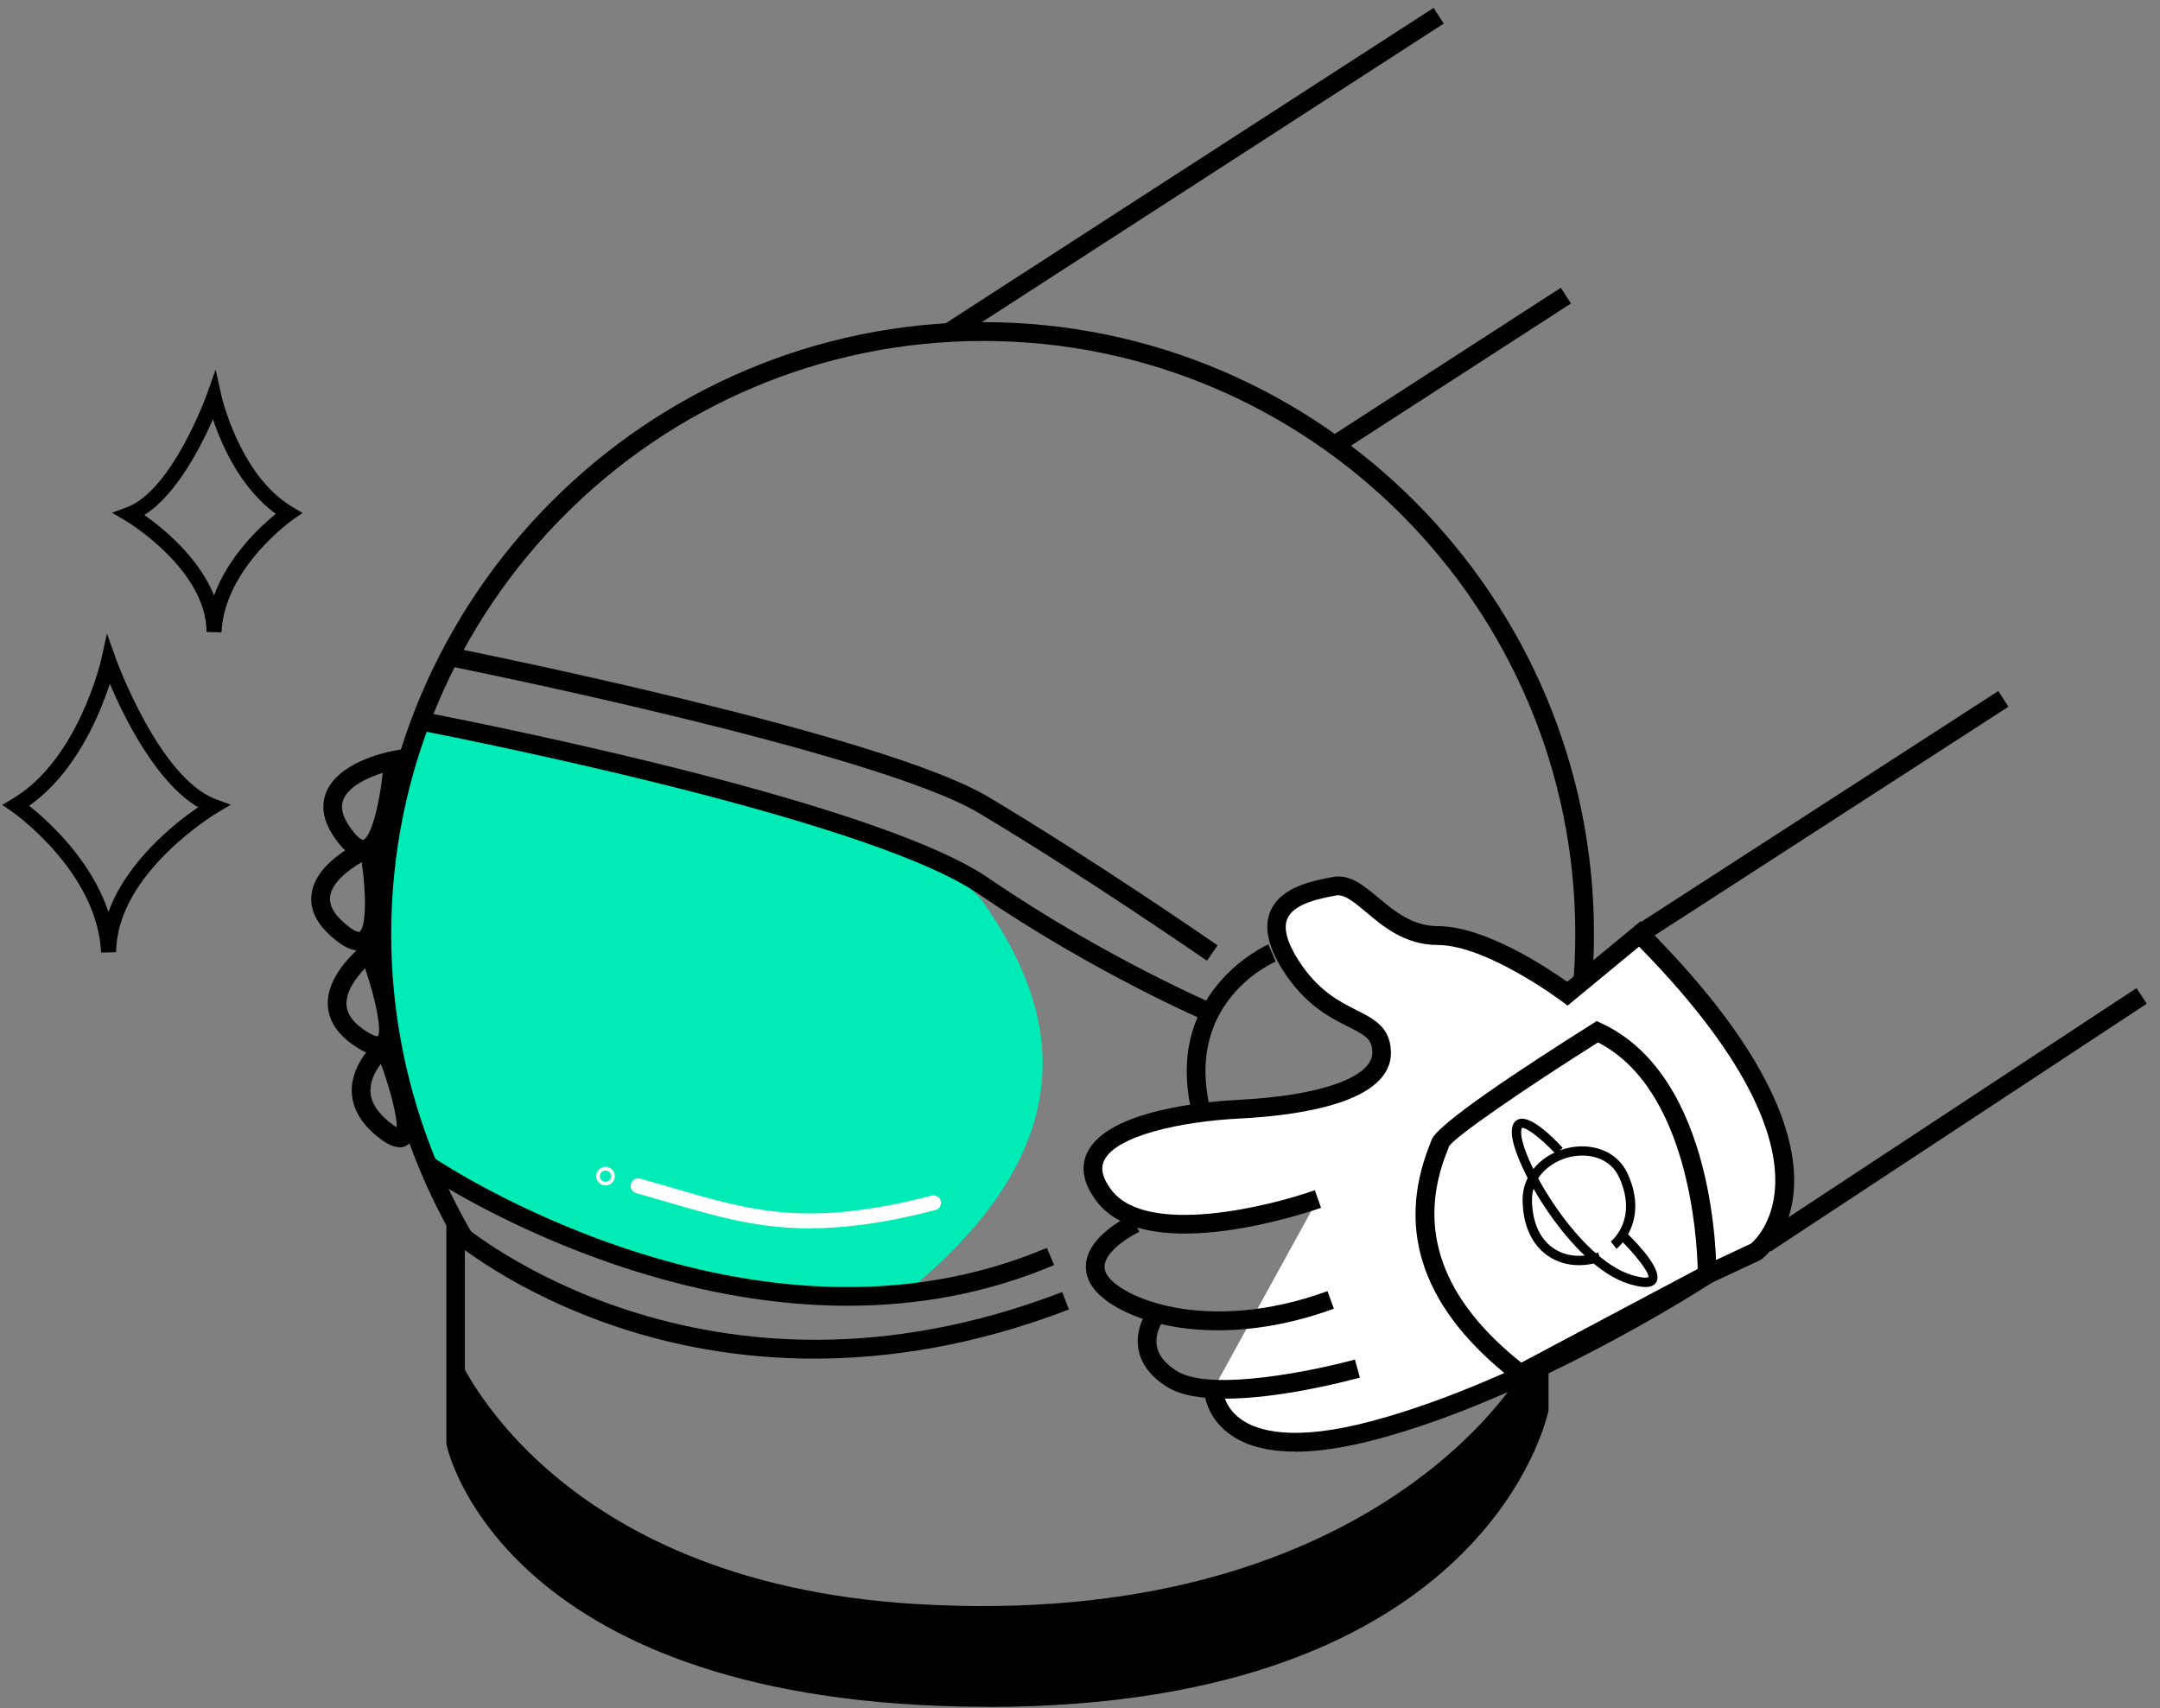 <svg width="153" height="121" viewBox="0 0 153 121" fill="none" xmlns="http://www.w3.org/2000/svg">
<rect x="0" y="0" width="153" height="121" fill="#808080" stroke="none"/>
<path d="M101.548 0.557L66.857 22.983L67.575 24.096L102.265 1.67L101.548 0.557Z" fill="black"/>
<path d="M110.558 20.385L94.188 30.968L94.905 32.082L111.276 21.499L110.558 20.385Z" fill="black"/>
<path d="M85.487 68.054C85.398 67.993 76.693 61.974 69.311 57.583C62 53.235 32.005 47.226 31.705 47.164L31.961 45.865C33.204 46.113 62.485 51.98 69.99 56.443C77.416 60.861 86.157 66.906 86.245 66.968L85.495 68.054H85.487Z" fill="black"/>
<path d="M57.679 96.244C52.149 96.244 47.475 95.237 43.903 94.061C36.318 91.56 32.023 87.858 31.838 87.708L32.702 86.709C32.87 86.859 49.882 101.281 75.239 91.525L75.715 92.762C69.047 95.325 62.962 96.244 57.67 96.244H57.679Z" fill="black"/>
<path d="M84.561 79.348C82.056 70.334 89.764 66.932 89.844 66.897L90.364 68.116C90.091 68.231 83.653 71.112 85.84 78.986L84.561 79.339V79.348Z" fill="black"/>
<path d="M32.279 95.723C32.279 95.723 38.709 112.044 64.85 113.626C97.173 115.579 107.686 97.322 107.686 97.322L109.027 96.615V99.805C109.027 99.805 104.202 123.082 64.056 120.254C64.056 120.254 39.15 119.741 32.279 102.244V95.741V95.723Z" fill="black"/>
<path d="M25.708 60.817C25.267 60.817 24.712 60.605 24.094 59.863C23.018 58.572 22.666 57.353 23.062 56.239C23.856 54.013 27.331 53.297 27.719 53.217L28.557 53.058L28.504 53.907C28.416 55.356 27.975 60.136 26.14 60.738C26.017 60.782 25.867 60.808 25.708 60.808V60.817ZM27.11 54.746C26.061 55.073 24.65 55.718 24.306 56.69C24.077 57.326 24.35 58.104 25.108 59.014C25.47 59.447 25.682 59.5 25.726 59.492C26.255 59.315 26.855 57.167 27.11 54.755V54.746Z" fill="black"/>
<path d="M25.427 67.339C24.977 67.339 24.483 67.135 23.936 66.72C22.552 65.677 21.916 64.546 22.066 63.362C22.34 61.047 25.506 59.624 25.868 59.465L26.626 59.138L26.776 59.951C27.12 61.78 27.746 66.137 26.159 67.127C25.929 67.268 25.691 67.339 25.427 67.339ZM25.621 61.074C24.703 61.604 23.495 62.523 23.381 63.521C23.301 64.202 23.76 64.926 24.739 65.669C25.215 66.031 25.436 66.022 25.462 66.004C25.921 65.722 25.974 63.486 25.621 61.082V61.074Z" fill="black"/>
<path d="M26.749 74.735C26.361 74.735 25.911 74.585 25.408 74.276C24.024 73.445 23.292 72.42 23.221 71.227C23.098 68.93 25.646 66.994 25.752 66.906L26.449 66.376L26.767 67.197C27.454 69 28.91 73.304 27.569 74.435C27.34 74.629 27.058 74.726 26.749 74.726V74.735ZM25.858 68.594C25.223 69.248 24.491 70.237 24.544 71.165C24.579 71.89 25.1 72.553 26.087 73.145C26.581 73.436 26.758 73.41 26.758 73.41C27.049 73.047 26.643 70.874 25.858 68.594Z" fill="black"/>
<path d="M28.302 81.265C27.941 81.265 27.526 81.098 27.059 80.762C25.674 79.763 24.96 78.606 24.916 77.342C24.854 75.248 26.732 73.692 26.812 73.63L27.509 73.065L27.844 73.904C29.449 77.961 29.819 80.364 28.928 81.062C28.743 81.213 28.532 81.283 28.293 81.283L28.302 81.265ZM26.988 75.353C26.609 75.84 26.221 76.538 26.238 77.298C26.265 78.128 26.803 78.932 27.826 79.675C27.941 79.754 28.029 79.816 28.099 79.852C28.143 79.153 27.685 77.306 26.979 75.345L26.988 75.353Z" fill="black"/>
<path d="M7.161 67.471C6.887 61.718 0.899 57.521 0.837 57.486L0.158 57.017L0.873 56.593C5.565 53.818 7.161 46.749 7.179 46.678L7.575 44.876L8.193 46.608C8.219 46.696 11.28 55.135 15.301 56.62L16.351 57.008L15.389 57.574C15.319 57.618 8.254 61.851 8.228 67.453L7.17 67.48L7.161 67.471ZM2.063 57.079C3.386 58.131 6.438 60.861 7.681 64.608C8.995 60.976 12.444 58.272 14.031 57.185C11.059 55.427 8.792 50.823 7.778 48.437C7.055 50.663 5.353 54.764 2.063 57.079Z" fill="black"/>
<path d="M15.69 44.796L14.632 44.769C14.605 40.316 8.961 36.922 8.899 36.887L7.938 36.321L8.987 35.933C12.188 34.748 14.64 27.98 14.658 27.918L15.275 26.177L15.672 27.98C15.681 28.032 16.969 33.697 20.717 35.915L21.431 36.339L20.752 36.807C20.708 36.843 15.91 40.21 15.69 44.787V44.796ZM10.231 36.489C11.527 37.4 14.067 39.45 15.161 42.18C16.193 39.361 18.442 37.294 19.535 36.401C17.048 34.589 15.699 31.532 15.081 29.703C14.226 31.656 12.488 35.058 10.231 36.48V36.489Z" fill="black"/>
<path d="M30.594 83.174C23.062 66.102 29.88 51.733 29.88 51.733C29.88 51.733 65.634 58.087 69.656 63.919C73.792 69.919 78.431 79.772 64.496 91.304L62.538 91.393C57.705 91.605 52.863 91.304 48.118 90.385C47.951 90.35 47.783 90.323 47.616 90.288C41.53 89.069 35.762 85.746 30.603 82.291V83.174H30.594Z" fill="#00EBB6"/>
<path d="M57.397 87.018C53.648 87.018 50.782 86.179 47.484 85.216C46.707 84.986 45.905 84.756 45.058 84.517C44.776 84.438 44.608 84.146 44.688 83.864C44.767 83.581 45.058 83.413 45.34 83.493C46.196 83.731 46.998 83.961 47.784 84.191C53.287 85.799 57.264 86.957 65.996 84.694C66.278 84.624 66.569 84.791 66.64 85.074C66.71 85.357 66.543 85.649 66.26 85.719C62.688 86.647 59.857 87.01 57.397 87.01V87.018Z" fill="white"/>
<path d="M42.89 83.978C42.528 83.978 42.228 83.678 42.228 83.316C42.228 82.953 42.528 82.653 42.89 82.653C43.252 82.653 43.551 82.953 43.551 83.316C43.551 83.678 43.252 83.978 42.89 83.978ZM42.89 82.918C42.669 82.918 42.493 83.095 42.493 83.316C42.493 83.537 42.669 83.713 42.89 83.713C43.11 83.713 43.287 83.537 43.287 83.316C43.287 83.095 43.11 82.918 42.89 82.918Z" fill="white"/>
<path d="M85.61 72.411C85.53 72.376 77.593 68.991 69.276 63.3C61.135 57.724 29.544 51.706 29.227 51.644L29.474 50.345C30.788 50.593 61.656 56.469 70.025 62.204C78.219 67.816 86.051 71.156 86.121 71.191L85.61 72.411Z" fill="black"/>
<path d="M60.052 92.497C43.877 92.497 30.136 83.21 29.951 83.095L30.701 81.999C30.921 82.149 53.296 97.243 74.154 88.397L74.666 89.616C69.771 91.693 64.806 92.497 60.043 92.497H60.052Z" fill="black"/>
<path d="M69.973 120.907C69.858 120.907 69.752 120.907 69.646 120.907C36.088 120.783 31.802 103.127 31.634 102.376L31.617 102.235V86.806C28.195 80.488 26.387 73.365 26.387 66.163C26.387 42.26 45.789 22.819 69.646 22.819C93.503 22.819 112.906 42.26 112.906 66.163C112.906 71.836 111.821 77.359 109.687 82.591V99.92C109.634 100.132 105.463 120.907 69.973 120.916V120.907ZM32.94 102.147C33.248 103.287 38.214 119.467 69.646 119.582C69.752 119.582 69.858 119.582 69.973 119.582C87.894 119.582 97.375 114.191 102.181 109.658C107.103 105.01 108.249 100.282 108.364 99.734V83.209L107.985 83.254L108.408 82.22C110.516 77.121 111.583 71.713 111.583 66.172C111.583 43.002 92.771 24.153 69.646 24.153C46.522 24.153 27.71 43.002 27.71 66.172C27.71 73.427 29.597 80.585 33.16 86.877L33.681 87.796L32.931 87.84V102.164L32.94 102.147Z" fill="black"/>
<path d="M85.945 98.4C85.945 98.4 86.007 104.339 97.366 101.307C108.726 98.276 120.923 90.288 120.923 90.288L124.389 88.662C124.389 88.662 132.538 82.582 116.152 66.155L111.027 70.388C111.027 70.388 105.568 66.278 101.846 66.27C98.124 66.27 96.511 62.408 94.526 62.779C92.542 63.15 88.564 63.893 91.413 68.373C94.261 72.853 97.737 71.74 97.86 74.479C97.983 77.218 92.639 78.332 87.797 78.57C82.955 78.809 74.841 80.311 78.21 84.712C81.579 89.113 93.353 84.933 93.353 84.933" fill="white"/>
<path d="M91.731 102.827C89.729 102.827 88.151 102.394 87.013 101.528C85.32 100.238 85.284 98.479 85.284 98.4L86.608 98.382C86.608 98.436 86.66 99.611 87.842 100.494C89.042 101.387 91.635 102.147 97.191 100.662C108.312 97.693 120.43 89.811 120.554 89.731L120.633 89.687L124.028 88.096C124.284 87.876 125.563 86.674 125.731 84.146C125.934 81.018 124.416 75.522 116.1 67.056L111.037 71.236L110.623 70.927C110.57 70.882 105.296 66.95 101.839 66.941C99.537 66.941 97.993 65.651 96.758 64.608C95.938 63.919 95.224 63.327 94.642 63.433C93.522 63.645 91.661 63.989 91.193 65.068C90.894 65.748 91.158 66.747 91.97 68.019C93.345 70.175 94.862 70.935 96.079 71.554C97.296 72.163 98.452 72.738 98.522 74.452C98.681 78.138 91.89 79.03 87.833 79.233C83.626 79.445 79.023 80.452 78.203 82.229C78.106 82.441 77.805 83.086 78.74 84.314C81.263 87.61 89.985 85.437 93.134 84.314L93.575 85.56C93.072 85.737 81.316 89.846 77.691 85.118C76.747 83.881 76.509 82.724 77.003 81.672C78.414 78.606 85.602 78.014 87.772 77.908C93.584 77.616 97.288 76.281 97.208 74.505C97.173 73.613 96.741 73.356 95.498 72.729C94.21 72.084 92.437 71.192 90.867 68.726C89.809 67.056 89.509 65.642 89.994 64.529C90.744 62.806 93.037 62.381 94.413 62.125C95.612 61.904 96.582 62.717 97.623 63.583C98.752 64.529 100.04 65.607 101.856 65.607C105.181 65.607 109.626 68.567 111.011 69.548L116.206 65.262L116.629 65.686C125.713 74.788 127.318 80.832 127.062 84.297C126.815 87.646 124.875 89.13 124.796 89.192L124.681 89.263L121.25 90.871C120.466 91.383 108.542 99.019 97.544 101.953C95.33 102.544 93.39 102.836 91.74 102.836L91.731 102.827Z" fill="black"/>
<path d="M120.914 90.288C120.914 90.288 121.073 76.741 113.144 73.091C113.144 73.091 102.323 79.905 102.023 80.965C101.723 82.025 97.499 89.466 107.685 97.322L120.914 90.288Z" fill="white"/>
<path d="M107.625 98.1L107.29 97.843C100.86 92.886 98.832 87.257 101.257 81.133C101.319 80.974 101.372 80.859 101.389 80.78C101.698 79.701 107.757 75.698 112.793 72.526L113.093 72.332L113.419 72.482C121.648 76.273 121.577 89.722 121.577 90.288V90.686L107.616 98.1H107.625ZM113.19 73.843C108.295 76.935 103.074 80.488 102.633 81.212C102.633 81.248 102.571 81.407 102.483 81.619C100.34 87.027 102.113 92.038 107.757 96.527L120.254 89.89C120.202 87.725 119.611 77.13 113.19 73.843Z" fill="black"/>
<path d="M141.546 48.951L115.793 65.599L116.51 66.712L142.263 50.064L141.546 48.951Z" fill="black"/>
<path d="M151.334 69.995L124.707 87.533L125.434 88.64L152.061 71.102L151.334 69.995Z" fill="black"/>
<path d="M111.848 89.625C111.046 89.625 110.287 89.404 109.644 88.962C108.859 88.423 107.915 87.319 107.853 85.127C107.791 83.015 109.423 81.689 111.072 81.318C112.607 80.965 114.521 81.407 115.315 83.192C116.831 86.603 114.53 88.45 114.503 88.467L114.098 87.946C114.177 87.884 116.011 86.382 114.715 83.457C114.036 81.919 112.413 81.689 111.223 81.955C109.838 82.273 108.462 83.369 108.515 85.1C108.559 86.621 109.079 87.76 110.023 88.414C110.887 89.015 112.052 89.121 113.198 88.724L113.418 89.351C112.889 89.537 112.36 89.625 111.848 89.625Z" fill="black"/>
<path d="M116.548 91.172C116.196 91.172 115.781 91.066 115.411 90.96C111.336 89.74 107.147 82.458 107.085 80.267C107.068 79.746 107.226 79.419 107.553 79.295C108.408 78.95 110.031 80.594 110.692 81.31L110.207 81.76C109.14 80.603 108.046 79.816 107.8 79.905C107.8 79.905 107.747 79.975 107.747 80.249C107.8 82.255 111.839 89.201 115.596 90.323C116.566 90.615 116.751 90.474 116.76 90.474C116.848 90.182 115.861 88.874 114.679 87.734L115.137 87.257C116.152 88.238 117.792 90.005 117.325 90.818C117.175 91.083 116.884 91.172 116.548 91.172Z" fill="black"/>
<path d="M86.271 94.238C81.456 94.238 78.096 92.515 77.222 90.898C76.887 90.288 76.825 89.625 77.037 88.98C77.593 87.283 79.877 86.188 80.142 86.064L80.697 87.266C80.142 87.522 78.616 88.414 78.298 89.395C78.201 89.696 78.228 89.97 78.386 90.261C79.251 91.843 85.371 94.609 94.032 91.463L94.482 92.709C91.466 93.805 88.688 94.238 86.271 94.238Z" fill="black"/>
<path d="M86.774 99.08C85.143 99.08 83.653 98.859 82.674 98.25C81.509 97.525 80.821 96.624 80.636 95.563C80.363 93.964 81.386 92.665 81.43 92.603L82.462 93.434C82.462 93.434 81.765 94.344 81.942 95.351C82.056 96.014 82.541 96.606 83.37 97.127C85.796 98.638 93.292 97.048 95.973 96.306L96.326 97.587C95.585 97.79 90.734 99.08 86.774 99.08Z" fill="black"/>
</svg>
